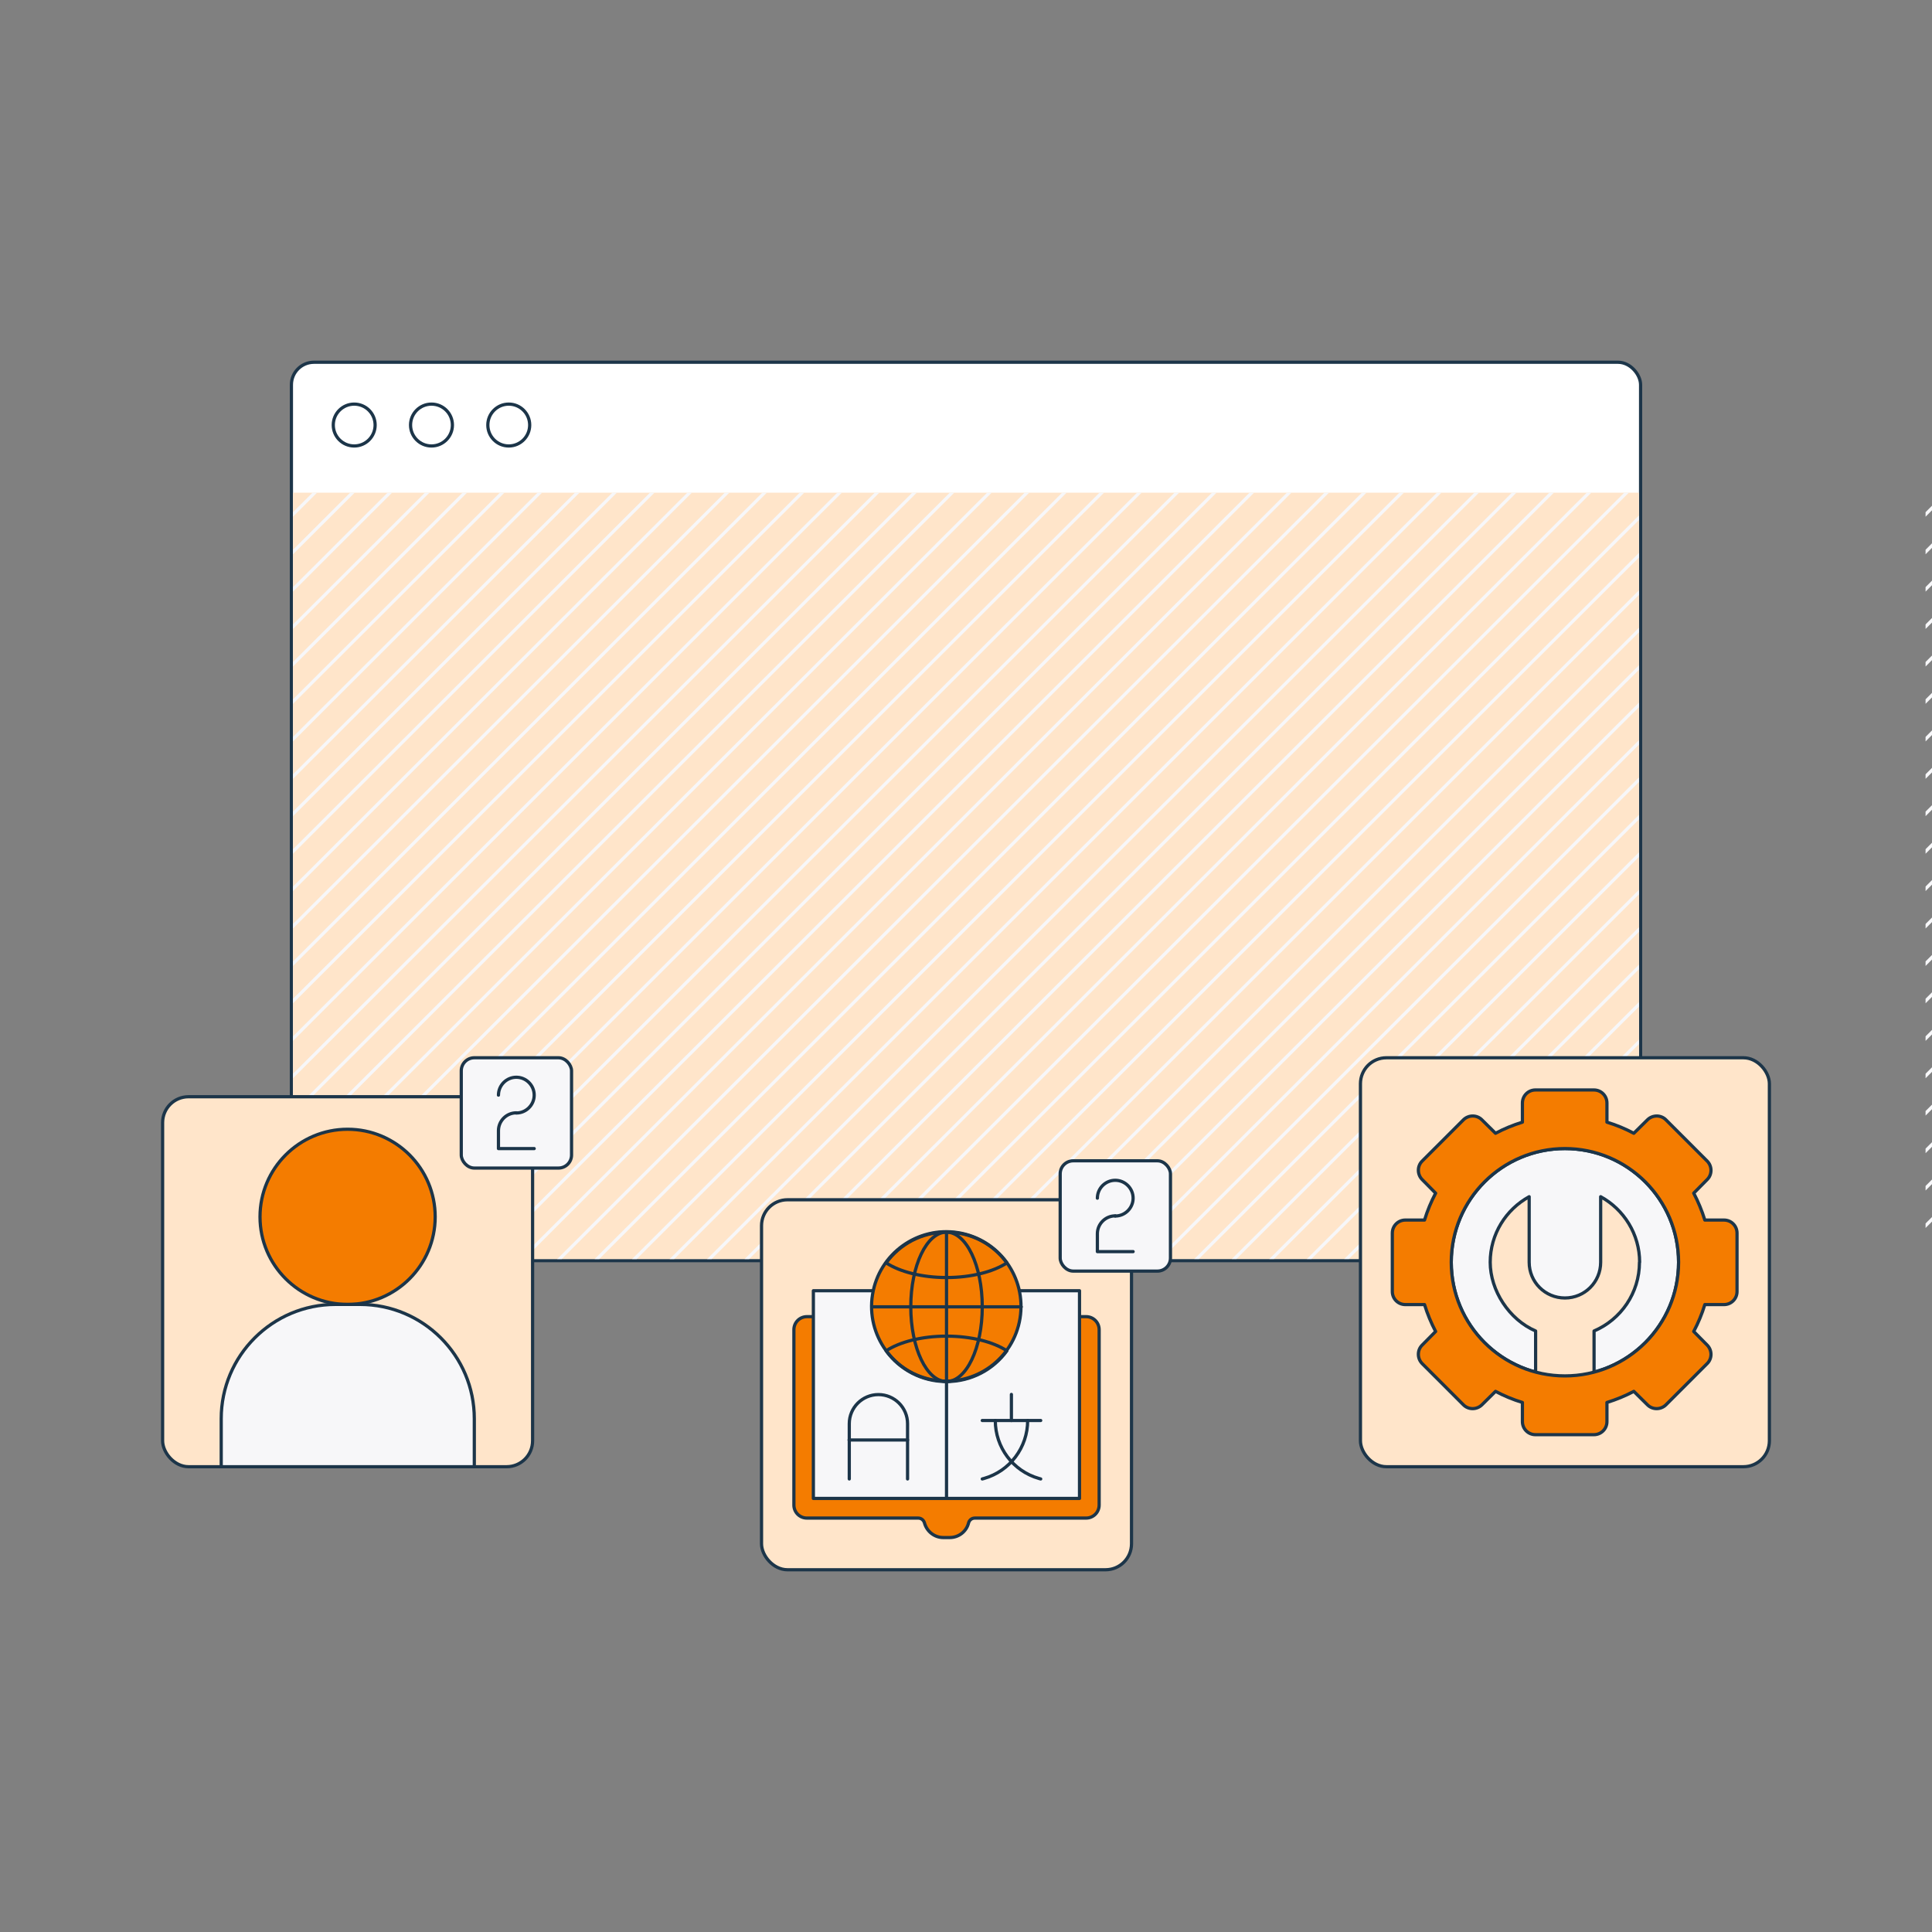 <?xml version="1.0" encoding="UTF-8"?>
<svg xmlns="http://www.w3.org/2000/svg" xmlns:xlink="http://www.w3.org/1999/xlink" id="Layer_1" version="1.1" viewBox="0 0 1200 1200" width="326" height="326">
  <rect x="0" y="0" width="1200" height="1200" fill="#808080" stroke="none"/>
  <defs>
    <style>
      .st0 {
        clip-path: url(#clippath-6);
      }

      .st1 {
        clip-path: url(#clippath-7);
      }

      .st2 {
        stroke: #f7f7f9;
      }

      .st2, .st3, .st4, .st5, .st6, .st7 {
        stroke-width: 2px;
      }

      .st2, .st4, .st8 {
        fill: none;
      }

      .st2, .st6 {
        stroke-miterlimit: 10;
      }

      .st3 {
        fill: #f7f7f9;
      }

      .st3, .st4, .st5, .st6, .st7 {
        stroke: #1c3549;
      }

      .st3, .st4, .st5, .st7 {
        stroke-linecap: round;
        stroke-linejoin: round;
      }

      .st9 {
        clip-path: url(#clippath-4);
      }

      .st10 {
        clip-path: url(#clippath-9);
      }

      .st11 {
        clip-path: url(#clippath-10);
      }

      .st5, .st12 {
        fill: #ffe5ca;
      }

      .st13 {
        clip-path: url(#clippath-11);
      }

      .st6 {
        fill: #fff;
      }

      .st14 {
        clip-path: url(#clippath-1);
      }

      .st15 {
        clip-path: url(#clippath-5);
      }

      .st16 {
        clip-path: url(#clippath-8);
      }

      .st17 {
        clip-path: url(#clippath-3);
      }

      .st7 {
        fill: #f47c00;
      }

      .st18 {
        clip-path: url(#clippath-2);
      }

      .st19 {
        clip-path: url(#clippath);
      }
    </style>
    <clipPath id="clippath">
      <path class="st8" d="M1196,306h836v463c0,7.2-5.8,13-13,13h-810c-7.2,0-13-5.8-13-13v-463Z"/>
    </clipPath>
    <clipPath id="clippath-1">
      <rect class="st8" x="712" y="-127" width="1769.1" height="1302"/>
    </clipPath>
    <clipPath id="clippath-2">
      <path class="st8" d="M1232,342h836v463c0,7.2-5.8,13-13,13h-810c-7.2,0-13-5.8-13-13v-463Z"/>
    </clipPath>
    <clipPath id="clippath-3">
      <rect class="st8" x="748" y="-91" width="1769.1" height="1302"/>
    </clipPath>
    <clipPath id="clippath-4">
      <path class="st8" d="M2210,306h836v463c0,7.2-5.8,13-13,13h-810c-7.2,0-13-5.8-13-13v-463Z"/>
    </clipPath>
    <clipPath id="clippath-5">
      <rect class="st8" x="1726" y="-127" width="1769.1" height="1302"/>
    </clipPath>
    <clipPath id="clippath-6">
      <path class="st8" d="M2246,342h836v463c0,7.2-5.8,13-13,13h-810c-7.2,0-13-5.8-13-13v-463Z"/>
    </clipPath>
    <clipPath id="clippath-7">
      <rect class="st8" x="1762" y="-91" width="1769.1" height="1302"/>
    </clipPath>
    <clipPath id="clippath-8">
      <path class="st8" d="M2282,378h836v463c0,7.2-5.8,13-13,13h-810c-7.2,0-13-5.8-13-13v-463Z"/>
    </clipPath>
    <clipPath id="clippath-9">
      <rect class="st8" x="1798" y="-55" width="1769.1" height="1302"/>
    </clipPath>
    <clipPath id="clippath-10">
      <path class="st8" d="M182,306h836v463c0,7.2-5.8,13-13,13H195c-7.2,0-13-5.8-13-13v-463Z"/>
    </clipPath>
    <clipPath id="clippath-11">
      <rect class="st8" x="-302" y="-127" width="1769.1" height="1302"/>
    </clipPath>
  </defs>
  <g>
    <g class="st19">
      <g class="st14">
        <g>
          <line class="st2" x1="-537.3" y1="1097.5" x2="2170.7" y2="-1607.2"/>
          <line class="st2" x1="-525.6" y1="1109.1" x2="2182.4" y2="-1595.6"/>
          <line class="st2" x1="-514" y1="1120.8" x2="2194" y2="-1584"/>
          <line class="st2" x1="-502.3" y1="1132.4" x2="2205.6" y2="-1572.4"/>
          <line class="st2" x1="-490.7" y1="1144" x2="2217.3" y2="-1560.8"/>
          <line class="st2" x1="-479.1" y1="1155.6" x2="2228.9" y2="-1549.1"/>
          <line class="st2" x1="-467.4" y1="1167.2" x2="2240.6" y2="-1537.5"/>
          <line class="st2" x1="-455.8" y1="1178.9" x2="2252.2" y2="-1525.9"/>
          <line class="st2" x1="-444.2" y1="1190.5" x2="2263.8" y2="-1514.2"/>
          <line class="st2" x1="-432.5" y1="1202.1" x2="2275.5" y2="-1502.6"/>
          <line class="st2" x1="-420.9" y1="1213.8" x2="2287.1" y2="-1491"/>
          <line class="st2" x1="-409.2" y1="1225.4" x2="2298.8" y2="-1479.4"/>
          <line class="st2" x1="-397.6" y1="1237" x2="2310.4" y2="-1467.8"/>
          <line class="st2" x1="-386" y1="1248.6" x2="2322" y2="-1456.1"/>
          <line class="st2" x1="-374.3" y1="1260.2" x2="2333.7" y2="-1444.5"/>
          <line class="st2" x1="-362.7" y1="1271.9" x2="2345.3" y2="-1432.9"/>
          <line class="st2" x1="-351" y1="1283.5" x2="2356.9" y2="-1421.2"/>
          <line class="st2" x1="-339.4" y1="1295.1" x2="2368.6" y2="-1409.6"/>
          <line class="st2" x1="-327.8" y1="1306.8" x2="2380.2" y2="-1398"/>
          <line class="st2" x1="-316.1" y1="1318.4" x2="2391.9" y2="-1386.4"/>
          <line class="st2" x1="-304.5" y1="1330" x2="2403.5" y2="-1374.8"/>
          <line class="st2" x1="-292.9" y1="1341.6" x2="2415.1" y2="-1363.1"/>
          <line class="st2" x1="-281.2" y1="1353.2" x2="2426.8" y2="-1351.5"/>
          <line class="st2" x1="-269.6" y1="1364.9" x2="2438.4" y2="-1339.9"/>
          <line class="st2" x1="-257.9" y1="1376.5" x2="2450.1" y2="-1328.2"/>
          <line class="st2" x1="-246.3" y1="1388.1" x2="2461.7" y2="-1316.6"/>
          <line class="st2" x1="-234.7" y1="1399.8" x2="2473.3" y2="-1305"/>
          <line class="st2" x1="-223" y1="1411.4" x2="2485" y2="-1293.4"/>
          <line class="st2" x1="-211.4" y1="1423" x2="2496.6" y2="-1281.8"/>
          <line class="st2" x1="-199.7" y1="1434.6" x2="2508.2" y2="-1270.1"/>
          <line class="st2" x1="-188.1" y1="1446.2" x2="2519.9" y2="-1258.5"/>
          <line class="st2" x1="-176.5" y1="1457.9" x2="2531.5" y2="-1246.9"/>
          <line class="st2" x1="-164.8" y1="1469.5" x2="2543.2" y2="-1235.2"/>
          <line class="st2" x1="-153.2" y1="1481.1" x2="2554.8" y2="-1223.6"/>
          <line class="st2" x1="-141.5" y1="1492.8" x2="2566.4" y2="-1212"/>
          <line class="st2" x1="-129.9" y1="1504.4" x2="2578.1" y2="-1200.4"/>
          <line class="st2" x1="-118.3" y1="1516" x2="2589.7" y2="-1188.8"/>
          <line class="st2" x1="-106.6" y1="1527.6" x2="2601.4" y2="-1177.1"/>
          <line class="st2" x1="-95" y1="1539.2" x2="2613" y2="-1165.5"/>
          <line class="st2" x1="-83.4" y1="1550.9" x2="2624.6" y2="-1153.9"/>
          <line class="st2" x1="-71.7" y1="1562.5" x2="2636.3" y2="-1142.2"/>
          <line class="st2" x1="-60.1" y1="1574.1" x2="2647.9" y2="-1130.6"/>
          <line class="st2" x1="-48.4" y1="1585.8" x2="2659.6" y2="-1119"/>
          <line class="st2" x1="-36.8" y1="1597.4" x2="2671.2" y2="-1107.4"/>
          <line class="st2" x1="-25.2" y1="1609" x2="2682.8" y2="-1095.8"/>
          <line class="st2" x1="-13.5" y1="1620.6" x2="2694.5" y2="-1084.1"/>
          <line class="st2" x1="-1.9" y1="1632.2" x2="2706.1" y2="-1072.5"/>
          <line class="st2" x1="9.8" y1="1643.9" x2="2717.8" y2="-1060.9"/>
          <line class="st2" x1="21.4" y1="1655.5" x2="2729.4" y2="-1049.2"/>
          <line class="st2" x1="33" y1="1667.1" x2="2741" y2="-1037.6"/>
          <line class="st2" x1="44.7" y1="1678.8" x2="2752.7" y2="-1026"/>
          <line class="st2" x1="56.3" y1="1690.4" x2="2764.3" y2="-1014.4"/>
          <line class="st2" x1="68" y1="1702" x2="2775.9" y2="-1002.8"/>
          <line class="st2" x1="79.6" y1="1713.6" x2="2787.6" y2="-991.1"/>
          <line class="st2" x1="91.2" y1="1725.2" x2="2799.2" y2="-979.5"/>
          <line class="st2" x1="102.9" y1="1736.9" x2="2810.9" y2="-967.9"/>
          <line class="st2" x1="114.5" y1="1748.5" x2="2822.5" y2="-956.2"/>
          <line class="st2" x1="126.1" y1="1760.1" x2="2834.1" y2="-944.6"/>
          <line class="st2" x1="137.8" y1="1771.8" x2="2845.8" y2="-933"/>
          <line class="st2" x1="149.4" y1="1783.4" x2="2857.4" y2="-921.4"/>
          <line class="st2" x1="161.1" y1="1795" x2="2869.1" y2="-909.8"/>
          <line class="st2" x1="172.7" y1="1806.6" x2="2880.7" y2="-898.1"/>
          <line class="st2" x1="184.3" y1="1818.2" x2="2892.3" y2="-886.5"/>
          <line class="st2" x1="196" y1="1829.9" x2="2904" y2="-874.9"/>
          <line class="st2" x1="207.6" y1="1841.5" x2="2915.6" y2="-863.2"/>
          <line class="st2" x1="219.3" y1="1853.1" x2="2927.2" y2="-851.6"/>
          <line class="st2" x1="230.9" y1="1864.8" x2="2938.9" y2="-840"/>
          <line class="st2" x1="242.5" y1="1876.4" x2="2950.5" y2="-828.4"/>
          <line class="st2" x1="254.2" y1="1888" x2="2962.2" y2="-816.8"/>
          <line class="st2" x1="265.8" y1="1899.6" x2="2973.8" y2="-805.1"/>
          <line class="st2" x1="277.5" y1="1911.2" x2="2985.4" y2="-793.5"/>
          <line class="st2" x1="289.1" y1="1922.9" x2="2997.1" y2="-781.9"/>
          <line class="st2" x1="300.7" y1="1934.5" x2="3008.7" y2="-770.2"/>
          <line class="st2" x1="312.4" y1="1946.1" x2="3020.4" y2="-758.6"/>
          <line class="st2" x1="324" y1="1957.8" x2="3032" y2="-747"/>
          <line class="st2" x1="335.6" y1="1969.4" x2="3043.6" y2="-735.4"/>
          <line class="st2" x1="347.3" y1="1981" x2="3055.3" y2="-723.8"/>
          <line class="st2" x1="358.9" y1="1992.6" x2="3066.9" y2="-712.1"/>
          <line class="st2" x1="370.6" y1="2004.2" x2="3078.6" y2="-700.5"/>
          <line class="st2" x1="382.2" y1="2015.9" x2="3090.2" y2="-688.9"/>
          <line class="st2" x1="393.8" y1="2027.5" x2="3101.8" y2="-677.2"/>
          <line class="st2" x1="405.5" y1="2039.1" x2="3113.5" y2="-665.6"/>
          <line class="st2" x1="417.1" y1="2050.8" x2="3125.1" y2="-654"/>
          <line class="st2" x1="428.8" y1="2062.4" x2="3136.8" y2="-642.4"/>
          <line class="st2" x1="440.4" y1="2074" x2="3148.4" y2="-630.8"/>
          <line class="st2" x1="452" y1="2085.6" x2="3160" y2="-619.1"/>
          <line class="st2" x1="463.7" y1="2097.2" x2="3171.7" y2="-607.5"/>
          <line class="st2" x1="475.3" y1="2108.9" x2="3183.3" y2="-595.9"/>
          <line class="st2" x1="487" y1="2120.5" x2="3194.9" y2="-584.2"/>
          <line class="st2" x1="498.6" y1="2132.1" x2="3206.6" y2="-572.6"/>
          <line class="st2" x1="510.2" y1="2143.8" x2="3218.2" y2="-561"/>
          <line class="st2" x1="521.9" y1="2155.4" x2="3229.9" y2="-549.4"/>
          <line class="st2" x1="533.5" y1="2167" x2="3241.5" y2="-537.8"/>
          <line class="st2" x1="545.1" y1="2178.6" x2="3253.1" y2="-526.1"/>
          <line class="st2" x1="556.8" y1="2190.2" x2="3264.8" y2="-514.5"/>
          <line class="st2" x1="568.4" y1="2201.9" x2="3276.4" y2="-502.9"/>
          <line class="st2" x1="580.1" y1="2213.5" x2="3288.1" y2="-491.2"/>
          <line class="st2" x1="591.7" y1="2225.1" x2="3299.7" y2="-479.6"/>
          <line class="st2" x1="603.3" y1="2236.8" x2="3311.3" y2="-468"/>
          <line class="st2" x1="615" y1="2248.4" x2="3323" y2="-456.4"/>
          <line class="st2" x1="626.6" y1="2260" x2="3334.6" y2="-444.8"/>
          <line class="st2" x1="638.3" y1="2271.6" x2="3346.2" y2="-433.1"/>
          <line class="st2" x1="649.9" y1="2283.2" x2="3357.9" y2="-421.5"/>
          <line class="st2" x1="661.5" y1="2294.9" x2="3369.5" y2="-409.9"/>
          <line class="st2" x1="673.2" y1="2306.5" x2="3381.2" y2="-398.2"/>
          <line class="st2" x1="684.8" y1="2318.1" x2="3392.8" y2="-386.6"/>
          <line class="st2" x1="696.5" y1="2329.8" x2="3404.4" y2="-375"/>
          <line class="st2" x1="708.1" y1="2341.4" x2="3416.1" y2="-363.4"/>
          <line class="st2" x1="719.7" y1="2353" x2="3427.7" y2="-351.8"/>
          <line class="st2" x1="731.4" y1="2364.6" x2="3439.4" y2="-340.1"/>
          <line class="st2" x1="743" y1="2376.2" x2="3451" y2="-328.5"/>
          <line class="st2" x1="754.7" y1="2387.9" x2="3462.6" y2="-316.9"/>
          <line class="st2" x1="766.3" y1="2399.5" x2="3474.3" y2="-305.2"/>
          <line class="st2" x1="777.9" y1="2411.1" x2="3485.9" y2="-293.6"/>
          <line class="st2" x1="789.6" y1="2422.8" x2="3497.6" y2="-282"/>
          <line class="st2" x1="801.2" y1="2434.4" x2="3509.2" y2="-270.4"/>
          <line class="st2" x1="812.8" y1="2446" x2="3520.8" y2="-258.8"/>
          <line class="st2" x1="824.5" y1="2457.6" x2="3532.5" y2="-247.1"/>
          <line class="st2" x1="836.1" y1="2469.2" x2="3544.1" y2="-235.5"/>
          <line class="st2" x1="847.8" y1="2480.9" x2="3555.8" y2="-223.9"/>
          <line class="st2" x1="859.4" y1="2492.5" x2="3567.4" y2="-212.2"/>
          <line class="st2" x1="871" y1="2504.1" x2="3579" y2="-200.6"/>
          <line class="st2" x1="882.7" y1="2515.8" x2="3590.7" y2="-189"/>
          <line class="st2" x1="894.3" y1="2527.4" x2="3602.3" y2="-177.4"/>
          <line class="st2" x1="906" y1="2539" x2="3613.9" y2="-165.8"/>
          <line class="st2" x1="917.6" y1="2550.6" x2="3625.6" y2="-154.1"/>
          <line class="st2" x1="929.2" y1="2562.2" x2="3637.2" y2="-142.5"/>
          <line class="st2" x1="940.9" y1="2573.9" x2="3648.9" y2="-130.9"/>
          <line class="st2" x1="952.5" y1="2585.5" x2="3660.5" y2="-119.2"/>
          <line class="st2" x1="964.2" y1="2597.1" x2="3672.1" y2="-107.6"/>
          <line class="st2" x1="975.8" y1="2608.8" x2="3683.8" y2="-96"/>
          <line class="st2" x1="987.4" y1="2620.4" x2="3695.4" y2="-84.4"/>
          <line class="st2" x1="999.1" y1="2632" x2="3707.1" y2="-72.8"/>
          <line class="st2" x1="1010.7" y1="2643.6" x2="3718.7" y2="-61.1"/>
          <line class="st2" x1="1022.3" y1="2655.2" x2="3730.3" y2="-49.5"/>
        </g>
      </g>
    </g>
    <g class="st18">
      <g class="st17">
        <g>
          <line class="st2" x1="-501.3" y1="1133.5" x2="2206.7" y2="-1571.2"/>
          <line class="st2" x1="-489.6" y1="1145.1" x2="2218.4" y2="-1559.6"/>
          <line class="st2" x1="-478" y1="1156.8" x2="2230" y2="-1548"/>
          <line class="st2" x1="-466.3" y1="1168.4" x2="2241.6" y2="-1536.4"/>
          <line class="st2" x1="-454.7" y1="1180" x2="2253.3" y2="-1524.8"/>
          <line class="st2" x1="-443.1" y1="1191.6" x2="2264.9" y2="-1513.1"/>
          <line class="st2" x1="-431.4" y1="1203.2" x2="2276.6" y2="-1501.5"/>
          <line class="st2" x1="-419.8" y1="1214.9" x2="2288.2" y2="-1489.9"/>
          <line class="st2" x1="-408.2" y1="1226.5" x2="2299.8" y2="-1478.2"/>
          <line class="st2" x1="-396.5" y1="1238.1" x2="2311.5" y2="-1466.6"/>
          <line class="st2" x1="-384.9" y1="1249.8" x2="2323.1" y2="-1455"/>
          <line class="st2" x1="-373.2" y1="1261.4" x2="2334.8" y2="-1443.4"/>
          <line class="st2" x1="-361.6" y1="1273" x2="2346.4" y2="-1431.8"/>
          <line class="st2" x1="-350" y1="1284.6" x2="2358" y2="-1420.1"/>
          <line class="st2" x1="-338.3" y1="1296.2" x2="2369.7" y2="-1408.5"/>
          <line class="st2" x1="-326.7" y1="1307.9" x2="2381.3" y2="-1396.9"/>
          <line class="st2" x1="-315" y1="1319.5" x2="2392.9" y2="-1385.2"/>
          <line class="st2" x1="-303.4" y1="1331.1" x2="2404.6" y2="-1373.6"/>
          <line class="st2" x1="-291.8" y1="1342.8" x2="2416.2" y2="-1362"/>
          <line class="st2" x1="-280.1" y1="1354.4" x2="2427.9" y2="-1350.4"/>
          <line class="st2" x1="-268.5" y1="1366" x2="2439.5" y2="-1338.8"/>
          <line class="st2" x1="-256.9" y1="1377.6" x2="2451.1" y2="-1327.1"/>
          <line class="st2" x1="-245.2" y1="1389.2" x2="2462.8" y2="-1315.5"/>
          <line class="st2" x1="-233.6" y1="1400.9" x2="2474.4" y2="-1303.9"/>
          <line class="st2" x1="-221.9" y1="1412.5" x2="2486.1" y2="-1292.2"/>
          <line class="st2" x1="-210.3" y1="1424.1" x2="2497.7" y2="-1280.6"/>
          <line class="st2" x1="-198.7" y1="1435.8" x2="2509.3" y2="-1269"/>
          <line class="st2" x1="-187" y1="1447.4" x2="2521" y2="-1257.4"/>
          <line class="st2" x1="-175.4" y1="1459" x2="2532.6" y2="-1245.8"/>
          <line class="st2" x1="-163.7" y1="1470.6" x2="2544.2" y2="-1234.1"/>
          <line class="st2" x1="-152.1" y1="1482.2" x2="2555.9" y2="-1222.5"/>
          <line class="st2" x1="-140.5" y1="1493.9" x2="2567.5" y2="-1210.9"/>
          <line class="st2" x1="-128.8" y1="1505.5" x2="2579.2" y2="-1199.2"/>
          <line class="st2" x1="-117.2" y1="1517.1" x2="2590.8" y2="-1187.6"/>
          <line class="st2" x1="-105.5" y1="1528.8" x2="2602.4" y2="-1176"/>
          <line class="st2" x1="-93.9" y1="1540.4" x2="2614.1" y2="-1164.4"/>
          <line class="st2" x1="-82.3" y1="1552" x2="2625.7" y2="-1152.8"/>
          <line class="st2" x1="-70.6" y1="1563.6" x2="2637.4" y2="-1141.1"/>
          <line class="st2" x1="-59" y1="1575.2" x2="2649" y2="-1129.5"/>
          <line class="st2" x1="-47.4" y1="1586.9" x2="2660.6" y2="-1117.9"/>
          <line class="st2" x1="-35.7" y1="1598.5" x2="2672.3" y2="-1106.2"/>
          <line class="st2" x1="-24.1" y1="1610.1" x2="2683.9" y2="-1094.6"/>
          <line class="st2" x1="-12.4" y1="1621.8" x2="2695.6" y2="-1083"/>
          <line class="st2" x1="-.8" y1="1633.4" x2="2707.2" y2="-1071.4"/>
          <line class="st2" x1="10.8" y1="1645" x2="2718.8" y2="-1059.8"/>
          <line class="st2" x1="22.5" y1="1656.6" x2="2730.5" y2="-1048.1"/>
          <line class="st2" x1="34.1" y1="1668.2" x2="2742.1" y2="-1036.5"/>
          <line class="st2" x1="45.8" y1="1679.9" x2="2753.8" y2="-1024.9"/>
          <line class="st2" x1="57.4" y1="1691.5" x2="2765.4" y2="-1013.2"/>
          <line class="st2" x1="69" y1="1703.1" x2="2777" y2="-1001.6"/>
          <line class="st2" x1="80.7" y1="1714.8" x2="2788.7" y2="-990"/>
          <line class="st2" x1="92.3" y1="1726.4" x2="2800.3" y2="-978.4"/>
          <line class="st2" x1="104" y1="1738" x2="2811.9" y2="-966.8"/>
          <line class="st2" x1="115.6" y1="1749.6" x2="2823.6" y2="-955.1"/>
          <line class="st2" x1="127.2" y1="1761.2" x2="2835.2" y2="-943.5"/>
          <line class="st2" x1="138.9" y1="1772.9" x2="2846.9" y2="-931.9"/>
          <line class="st2" x1="150.5" y1="1784.5" x2="2858.5" y2="-920.2"/>
          <line class="st2" x1="162.2" y1="1796.1" x2="2870.1" y2="-908.6"/>
          <line class="st2" x1="173.8" y1="1807.8" x2="2881.8" y2="-897"/>
          <line class="st2" x1="185.4" y1="1819.4" x2="2893.4" y2="-885.4"/>
          <line class="st2" x1="197.1" y1="1831" x2="2905.1" y2="-873.8"/>
          <line class="st2" x1="208.7" y1="1842.6" x2="2916.7" y2="-862.1"/>
          <line class="st2" x1="220.3" y1="1854.2" x2="2928.3" y2="-850.5"/>
          <line class="st2" x1="232" y1="1865.9" x2="2940" y2="-838.9"/>
          <line class="st2" x1="243.6" y1="1877.5" x2="2951.6" y2="-827.2"/>
          <line class="st2" x1="255.3" y1="1889.1" x2="2963.2" y2="-815.6"/>
          <line class="st2" x1="266.9" y1="1900.8" x2="2974.9" y2="-804"/>
          <line class="st2" x1="278.5" y1="1912.4" x2="2986.5" y2="-792.4"/>
          <line class="st2" x1="290.2" y1="1924" x2="2998.2" y2="-780.8"/>
          <line class="st2" x1="301.8" y1="1935.6" x2="3009.8" y2="-769.1"/>
          <line class="st2" x1="313.5" y1="1947.2" x2="3021.4" y2="-757.5"/>
          <line class="st2" x1="325.1" y1="1958.9" x2="3033.1" y2="-745.9"/>
          <line class="st2" x1="336.7" y1="1970.5" x2="3044.7" y2="-734.2"/>
          <line class="st2" x1="348.4" y1="1982.1" x2="3056.4" y2="-722.6"/>
          <line class="st2" x1="360" y1="1993.8" x2="3068" y2="-711"/>
          <line class="st2" x1="371.6" y1="2005.4" x2="3079.6" y2="-699.4"/>
          <line class="st2" x1="383.3" y1="2017" x2="3091.3" y2="-687.8"/>
          <line class="st2" x1="394.9" y1="2028.6" x2="3102.9" y2="-676.1"/>
          <line class="st2" x1="406.6" y1="2040.2" x2="3114.6" y2="-664.5"/>
          <line class="st2" x1="418.2" y1="2051.9" x2="3126.2" y2="-652.9"/>
          <line class="st2" x1="429.8" y1="2063.5" x2="3137.8" y2="-641.2"/>
          <line class="st2" x1="441.5" y1="2075.1" x2="3149.5" y2="-629.6"/>
          <line class="st2" x1="453.1" y1="2086.8" x2="3161.1" y2="-618"/>
          <line class="st2" x1="464.8" y1="2098.4" x2="3172.8" y2="-606.4"/>
          <line class="st2" x1="476.4" y1="2110" x2="3184.4" y2="-594.8"/>
          <line class="st2" x1="488" y1="2121.6" x2="3196" y2="-583.1"/>
          <line class="st2" x1="499.7" y1="2133.2" x2="3207.7" y2="-571.5"/>
          <line class="st2" x1="511.3" y1="2144.9" x2="3219.3" y2="-559.9"/>
          <line class="st2" x1="523" y1="2156.5" x2="3230.9" y2="-548.2"/>
          <line class="st2" x1="534.6" y1="2168.1" x2="3242.6" y2="-536.6"/>
          <line class="st2" x1="546.2" y1="2179.8" x2="3254.2" y2="-525"/>
          <line class="st2" x1="557.9" y1="2191.4" x2="3265.9" y2="-513.4"/>
          <line class="st2" x1="569.5" y1="2203" x2="3277.5" y2="-501.8"/>
          <line class="st2" x1="581.1" y1="2214.6" x2="3289.1" y2="-490.1"/>
          <line class="st2" x1="592.8" y1="2226.2" x2="3300.8" y2="-478.5"/>
          <line class="st2" x1="604.4" y1="2237.9" x2="3312.4" y2="-466.9"/>
          <line class="st2" x1="616.1" y1="2249.5" x2="3324.1" y2="-455.2"/>
          <line class="st2" x1="627.7" y1="2261.1" x2="3335.7" y2="-443.6"/>
          <line class="st2" x1="639.3" y1="2272.8" x2="3347.3" y2="-432"/>
          <line class="st2" x1="651" y1="2284.4" x2="3359" y2="-420.4"/>
          <line class="st2" x1="662.6" y1="2296" x2="3370.6" y2="-408.8"/>
          <line class="st2" x1="674.3" y1="2307.6" x2="3382.2" y2="-397.1"/>
          <line class="st2" x1="685.9" y1="2319.2" x2="3393.9" y2="-385.5"/>
          <line class="st2" x1="697.5" y1="2330.9" x2="3405.5" y2="-373.9"/>
          <line class="st2" x1="709.2" y1="2342.5" x2="3417.2" y2="-362.2"/>
          <line class="st2" x1="720.8" y1="2354.1" x2="3428.8" y2="-350.6"/>
          <line class="st2" x1="732.5" y1="2365.8" x2="3440.4" y2="-339"/>
          <line class="st2" x1="744.1" y1="2377.4" x2="3452.1" y2="-327.4"/>
          <line class="st2" x1="755.7" y1="2389" x2="3463.7" y2="-315.8"/>
          <line class="st2" x1="767.4" y1="2400.6" x2="3475.4" y2="-304.1"/>
          <line class="st2" x1="779" y1="2412.2" x2="3487" y2="-292.5"/>
          <line class="st2" x1="790.7" y1="2423.9" x2="3498.6" y2="-280.9"/>
          <line class="st2" x1="802.3" y1="2435.5" x2="3510.3" y2="-269.2"/>
          <line class="st2" x1="813.9" y1="2447.1" x2="3521.9" y2="-257.6"/>
          <line class="st2" x1="825.6" y1="2458.8" x2="3533.6" y2="-246"/>
          <line class="st2" x1="837.2" y1="2470.4" x2="3545.2" y2="-234.4"/>
          <line class="st2" x1="848.8" y1="2482" x2="3556.8" y2="-222.8"/>
          <line class="st2" x1="860.5" y1="2493.6" x2="3568.5" y2="-211.1"/>
          <line class="st2" x1="872.1" y1="2505.2" x2="3580.1" y2="-199.5"/>
          <line class="st2" x1="883.8" y1="2516.9" x2="3591.8" y2="-187.9"/>
          <line class="st2" x1="895.4" y1="2528.5" x2="3603.4" y2="-176.2"/>
          <line class="st2" x1="907" y1="2540.1" x2="3615" y2="-164.6"/>
          <line class="st2" x1="918.7" y1="2551.8" x2="3626.7" y2="-153"/>
          <line class="st2" x1="930.3" y1="2563.4" x2="3638.3" y2="-141.4"/>
          <line class="st2" x1="942" y1="2575" x2="3649.9" y2="-129.8"/>
          <line class="st2" x1="953.6" y1="2586.6" x2="3661.6" y2="-118.1"/>
          <line class="st2" x1="965.2" y1="2598.2" x2="3673.2" y2="-106.5"/>
          <line class="st2" x1="976.9" y1="2609.9" x2="3684.9" y2="-94.9"/>
          <line class="st2" x1="988.5" y1="2621.5" x2="3696.5" y2="-83.2"/>
          <line class="st2" x1="1000.2" y1="2633.1" x2="3708.1" y2="-71.6"/>
          <line class="st2" x1="1011.8" y1="2644.8" x2="3719.8" y2="-60"/>
          <line class="st2" x1="1023.4" y1="2656.4" x2="3731.4" y2="-48.4"/>
          <line class="st2" x1="1035.1" y1="2668" x2="3743.1" y2="-36.8"/>
          <line class="st2" x1="1046.7" y1="2679.6" x2="3754.7" y2="-25.1"/>
          <line class="st2" x1="1058.3" y1="2691.2" x2="3766.3" y2="-13.5"/>
        </g>
      </g>
    </g>
  </g>
  <g>
    <g class="st9">
      <g class="st15">
        <g>
          <line class="st2" x1="476.7" y1="1097.5" x2="3184.7" y2="-1607.2"/>
          <line class="st2" x1="488.4" y1="1109.1" x2="3196.4" y2="-1595.6"/>
          <line class="st2" x1="500" y1="1120.8" x2="3208" y2="-1584"/>
          <line class="st2" x1="511.6" y1="1132.4" x2="3219.6" y2="-1572.4"/>
          <line class="st2" x1="523.3" y1="1144" x2="3231.3" y2="-1560.8"/>
          <line class="st2" x1="534.9" y1="1155.6" x2="3242.9" y2="-1549.1"/>
          <line class="st2" x1="546.6" y1="1167.2" x2="3254.6" y2="-1537.5"/>
          <line class="st2" x1="558.2" y1="1178.9" x2="3266.2" y2="-1525.9"/>
          <line class="st2" x1="569.8" y1="1190.5" x2="3277.8" y2="-1514.2"/>
          <line class="st2" x1="581.5" y1="1202.1" x2="3289.5" y2="-1502.6"/>
          <line class="st2" x1="593.1" y1="1213.8" x2="3301.1" y2="-1491"/>
          <line class="st2" x1="604.8" y1="1225.4" x2="3312.8" y2="-1479.4"/>
          <line class="st2" x1="616.4" y1="1237" x2="3324.4" y2="-1467.8"/>
          <line class="st2" x1="628" y1="1248.6" x2="3336" y2="-1456.1"/>
          <line class="st2" x1="639.7" y1="1260.2" x2="3347.7" y2="-1444.5"/>
          <line class="st2" x1="651.3" y1="1271.9" x2="3359.3" y2="-1432.9"/>
          <line class="st2" x1="663" y1="1283.5" x2="3370.9" y2="-1421.2"/>
          <line class="st2" x1="674.6" y1="1295.1" x2="3382.6" y2="-1409.6"/>
          <line class="st2" x1="686.2" y1="1306.8" x2="3394.2" y2="-1398"/>
          <line class="st2" x1="697.9" y1="1318.4" x2="3405.9" y2="-1386.4"/>
          <line class="st2" x1="709.5" y1="1330" x2="3417.5" y2="-1374.8"/>
          <line class="st2" x1="721.2" y1="1341.6" x2="3429.1" y2="-1363.1"/>
          <line class="st2" x1="732.8" y1="1353.2" x2="3440.8" y2="-1351.5"/>
          <line class="st2" x1="744.4" y1="1364.9" x2="3452.4" y2="-1339.9"/>
          <line class="st2" x1="756.1" y1="1376.5" x2="3464.1" y2="-1328.2"/>
          <line class="st2" x1="767.7" y1="1388.1" x2="3475.7" y2="-1316.6"/>
          <line class="st2" x1="779.3" y1="1399.8" x2="3487.3" y2="-1305"/>
          <line class="st2" x1="791" y1="1411.4" x2="3499" y2="-1293.4"/>
          <line class="st2" x1="802.6" y1="1423" x2="3510.6" y2="-1281.8"/>
          <line class="st2" x1="814.3" y1="1434.6" x2="3522.2" y2="-1270.1"/>
          <line class="st2" x1="825.9" y1="1446.2" x2="3533.9" y2="-1258.5"/>
          <line class="st2" x1="837.5" y1="1457.9" x2="3545.5" y2="-1246.9"/>
          <line class="st2" x1="849.2" y1="1469.5" x2="3557.2" y2="-1235.2"/>
          <line class="st2" x1="860.8" y1="1481.1" x2="3568.8" y2="-1223.6"/>
          <line class="st2" x1="872.5" y1="1492.8" x2="3580.4" y2="-1212"/>
          <line class="st2" x1="884.1" y1="1504.4" x2="3592.1" y2="-1200.4"/>
          <line class="st2" x1="895.7" y1="1516" x2="3603.7" y2="-1188.8"/>
          <line class="st2" x1="907.4" y1="1527.6" x2="3615.4" y2="-1177.1"/>
          <line class="st2" x1="919" y1="1539.2" x2="3627" y2="-1165.5"/>
          <line class="st2" x1="930.7" y1="1550.9" x2="3638.6" y2="-1153.9"/>
          <line class="st2" x1="942.3" y1="1562.5" x2="3650.3" y2="-1142.2"/>
          <line class="st2" x1="953.9" y1="1574.1" x2="3661.9" y2="-1130.6"/>
          <line class="st2" x1="965.6" y1="1585.8" x2="3673.6" y2="-1119"/>
          <line class="st2" x1="977.2" y1="1597.4" x2="3685.2" y2="-1107.4"/>
          <line class="st2" x1="988.8" y1="1609" x2="3696.8" y2="-1095.8"/>
          <line class="st2" x1="1000.5" y1="1620.6" x2="3708.5" y2="-1084.1"/>
          <line class="st2" x1="1012.1" y1="1632.2" x2="3720.1" y2="-1072.5"/>
          <line class="st2" x1="1023.8" y1="1643.9" x2="3731.8" y2="-1060.9"/>
          <line class="st2" x1="1035.4" y1="1655.5" x2="3743.4" y2="-1049.2"/>
          <line class="st2" x1="1047" y1="1667.1" x2="3755" y2="-1037.6"/>
          <line class="st2" x1="1058.7" y1="1678.8" x2="3766.7" y2="-1026"/>
          <line class="st2" x1="1070.3" y1="1690.4" x2="3778.3" y2="-1014.4"/>
          <line class="st2" x1="1082" y1="1702" x2="3789.9" y2="-1002.8"/>
          <line class="st2" x1="1093.6" y1="1713.6" x2="3801.6" y2="-991.1"/>
        </g>
      </g>
    </g>
    <g class="st0">
      <g class="st1">
        <g>
          <line class="st2" x1="512.7" y1="1133.5" x2="3220.7" y2="-1571.2"/>
          <line class="st2" x1="524.4" y1="1145.1" x2="3232.4" y2="-1559.6"/>
          <line class="st2" x1="536" y1="1156.8" x2="3244" y2="-1548"/>
          <line class="st2" x1="547.6" y1="1168.4" x2="3255.6" y2="-1536.4"/>
          <line class="st2" x1="559.3" y1="1180" x2="3267.3" y2="-1524.8"/>
          <line class="st2" x1="570.9" y1="1191.6" x2="3278.9" y2="-1513.1"/>
          <line class="st2" x1="582.6" y1="1203.2" x2="3290.6" y2="-1501.5"/>
          <line class="st2" x1="594.2" y1="1214.9" x2="3302.2" y2="-1489.9"/>
          <line class="st2" x1="605.8" y1="1226.5" x2="3313.8" y2="-1478.2"/>
          <line class="st2" x1="617.5" y1="1238.1" x2="3325.5" y2="-1466.6"/>
          <line class="st2" x1="629.1" y1="1249.8" x2="3337.1" y2="-1455"/>
          <line class="st2" x1="640.8" y1="1261.4" x2="3348.8" y2="-1443.4"/>
          <line class="st2" x1="652.4" y1="1273" x2="3360.4" y2="-1431.8"/>
          <line class="st2" x1="664" y1="1284.6" x2="3372" y2="-1420.1"/>
          <line class="st2" x1="675.7" y1="1296.2" x2="3383.7" y2="-1408.5"/>
          <line class="st2" x1="687.3" y1="1307.9" x2="3395.3" y2="-1396.9"/>
          <line class="st2" x1="699" y1="1319.5" x2="3406.9" y2="-1385.2"/>
          <line class="st2" x1="710.6" y1="1331.1" x2="3418.6" y2="-1373.6"/>
          <line class="st2" x1="722.2" y1="1342.8" x2="3430.2" y2="-1362"/>
          <line class="st2" x1="733.9" y1="1354.4" x2="3441.9" y2="-1350.4"/>
          <line class="st2" x1="745.5" y1="1366" x2="3453.5" y2="-1338.8"/>
          <line class="st2" x1="757.2" y1="1377.6" x2="3465.1" y2="-1327.1"/>
          <line class="st2" x1="768.8" y1="1389.2" x2="3476.8" y2="-1315.5"/>
          <line class="st2" x1="780.4" y1="1400.9" x2="3488.4" y2="-1303.9"/>
          <line class="st2" x1="792.1" y1="1412.5" x2="3500.1" y2="-1292.2"/>
          <line class="st2" x1="803.7" y1="1424.1" x2="3511.7" y2="-1280.6"/>
          <line class="st2" x1="815.3" y1="1435.8" x2="3523.3" y2="-1269"/>
          <line class="st2" x1="827" y1="1447.4" x2="3535" y2="-1257.4"/>
          <line class="st2" x1="838.6" y1="1459" x2="3546.6" y2="-1245.8"/>
          <line class="st2" x1="850.3" y1="1470.6" x2="3558.2" y2="-1234.1"/>
          <line class="st2" x1="861.9" y1="1482.2" x2="3569.9" y2="-1222.5"/>
          <line class="st2" x1="873.5" y1="1493.9" x2="3581.5" y2="-1210.9"/>
          <line class="st2" x1="885.2" y1="1505.5" x2="3593.2" y2="-1199.2"/>
          <line class="st2" x1="896.8" y1="1517.1" x2="3604.8" y2="-1187.6"/>
          <line class="st2" x1="908.5" y1="1528.8" x2="3616.4" y2="-1176"/>
          <line class="st2" x1="920.1" y1="1540.4" x2="3628.1" y2="-1164.4"/>
          <line class="st2" x1="931.7" y1="1552" x2="3639.7" y2="-1152.8"/>
          <line class="st2" x1="943.4" y1="1563.6" x2="3651.4" y2="-1141.1"/>
          <line class="st2" x1="955" y1="1575.2" x2="3663" y2="-1129.5"/>
          <line class="st2" x1="966.7" y1="1586.9" x2="3674.6" y2="-1117.9"/>
          <line class="st2" x1="978.3" y1="1598.5" x2="3686.3" y2="-1106.2"/>
          <line class="st2" x1="989.9" y1="1610.1" x2="3697.9" y2="-1094.6"/>
          <line class="st2" x1="1001.6" y1="1621.8" x2="3709.6" y2="-1083"/>
          <line class="st2" x1="1013.2" y1="1633.4" x2="3721.2" y2="-1071.4"/>
          <line class="st2" x1="1024.8" y1="1645" x2="3732.8" y2="-1059.8"/>
          <line class="st2" x1="1036.5" y1="1656.6" x2="3744.5" y2="-1048.1"/>
          <line class="st2" x1="1048.1" y1="1668.2" x2="3756.1" y2="-1036.5"/>
          <line class="st2" x1="1059.8" y1="1679.9" x2="3767.8" y2="-1024.9"/>
          <line class="st2" x1="1071.4" y1="1691.5" x2="3779.4" y2="-1013.2"/>
          <line class="st2" x1="1083" y1="1703.1" x2="3791" y2="-1001.6"/>
          <line class="st2" x1="1094.7" y1="1714.8" x2="3802.7" y2="-990"/>
        </g>
      </g>
    </g>
    <g class="st16">
      <g class="st10">
        <g>
          <line class="st2" x1="548.7" y1="1169.5" x2="3256.7" y2="-1535.2"/>
          <line class="st2" x1="560.4" y1="1181.1" x2="3268.4" y2="-1523.6"/>
          <line class="st2" x1="572" y1="1192.8" x2="3280" y2="-1512"/>
          <line class="st2" x1="583.6" y1="1204.4" x2="3291.6" y2="-1500.4"/>
          <line class="st2" x1="595.3" y1="1216" x2="3303.3" y2="-1488.8"/>
          <line class="st2" x1="606.9" y1="1227.6" x2="3314.9" y2="-1477.1"/>
          <line class="st2" x1="618.6" y1="1239.2" x2="3326.6" y2="-1465.5"/>
          <line class="st2" x1="630.2" y1="1250.9" x2="3338.2" y2="-1453.9"/>
          <line class="st2" x1="641.8" y1="1262.5" x2="3349.8" y2="-1442.2"/>
          <line class="st2" x1="653.5" y1="1274.1" x2="3361.5" y2="-1430.6"/>
          <line class="st2" x1="665.1" y1="1285.8" x2="3373.1" y2="-1419"/>
          <line class="st2" x1="676.8" y1="1297.4" x2="3384.8" y2="-1407.4"/>
          <line class="st2" x1="688.4" y1="1309" x2="3396.4" y2="-1395.8"/>
          <line class="st2" x1="700" y1="1320.6" x2="3408" y2="-1384.1"/>
          <line class="st2" x1="711.7" y1="1332.2" x2="3419.7" y2="-1372.5"/>
          <line class="st2" x1="723.3" y1="1343.9" x2="3431.3" y2="-1360.9"/>
          <line class="st2" x1="735" y1="1355.5" x2="3442.9" y2="-1349.2"/>
          <line class="st2" x1="746.6" y1="1367.1" x2="3454.6" y2="-1337.6"/>
          <line class="st2" x1="758.2" y1="1378.8" x2="3466.2" y2="-1326"/>
          <line class="st2" x1="769.9" y1="1390.4" x2="3477.9" y2="-1314.4"/>
          <line class="st2" x1="781.5" y1="1402" x2="3489.5" y2="-1302.8"/>
          <line class="st2" x1="793.2" y1="1413.6" x2="3501.1" y2="-1291.1"/>
          <line class="st2" x1="804.8" y1="1425.2" x2="3512.8" y2="-1279.5"/>
          <line class="st2" x1="816.4" y1="1436.9" x2="3524.4" y2="-1267.9"/>
          <line class="st2" x1="828.1" y1="1448.5" x2="3536.1" y2="-1256.2"/>
          <line class="st2" x1="839.7" y1="1460.1" x2="3547.7" y2="-1244.6"/>
          <line class="st2" x1="851.3" y1="1471.8" x2="3559.3" y2="-1233"/>
          <line class="st2" x1="863" y1="1483.4" x2="3571" y2="-1221.4"/>
          <line class="st2" x1="874.6" y1="1495" x2="3582.6" y2="-1209.8"/>
          <line class="st2" x1="886.3" y1="1506.6" x2="3594.2" y2="-1198.1"/>
          <line class="st2" x1="897.9" y1="1518.2" x2="3605.9" y2="-1186.5"/>
          <line class="st2" x1="909.5" y1="1529.9" x2="3617.5" y2="-1174.9"/>
          <line class="st2" x1="921.2" y1="1541.5" x2="3629.2" y2="-1163.2"/>
          <line class="st2" x1="932.8" y1="1553.1" x2="3640.8" y2="-1151.6"/>
          <line class="st2" x1="944.5" y1="1564.8" x2="3652.4" y2="-1140"/>
          <line class="st2" x1="956.1" y1="1576.4" x2="3664.1" y2="-1128.4"/>
          <line class="st2" x1="967.7" y1="1588" x2="3675.7" y2="-1116.8"/>
          <line class="st2" x1="979.4" y1="1599.6" x2="3687.4" y2="-1105.1"/>
          <line class="st2" x1="991" y1="1611.2" x2="3699" y2="-1093.5"/>
          <line class="st2" x1="1002.7" y1="1622.9" x2="3710.6" y2="-1081.9"/>
          <line class="st2" x1="1014.3" y1="1634.5" x2="3722.3" y2="-1070.2"/>
          <line class="st2" x1="1025.9" y1="1646.1" x2="3733.9" y2="-1058.6"/>
          <line class="st2" x1="1037.6" y1="1657.8" x2="3745.6" y2="-1047"/>
          <line class="st2" x1="1049.2" y1="1669.4" x2="3757.2" y2="-1035.4"/>
          <line class="st2" x1="1060.8" y1="1681" x2="3768.8" y2="-1023.8"/>
          <line class="st2" x1="1072.5" y1="1692.6" x2="3780.5" y2="-1012.1"/>
          <line class="st2" x1="1084.1" y1="1704.2" x2="3792.1" y2="-1000.5"/>
          <line class="st2" x1="1095.8" y1="1715.9" x2="3803.8" y2="-988.9"/>
        </g>
      </g>
    </g>
  </g>
  <g>
    <g>
      <rect class="st6" x="181" y="225" width="838" height="558" rx="14" ry="14"/>
      <path class="st12" d="M182,306h836v463c0,7.2-5.8,13-13,13H195c-7.2,0-13-5.8-13-13v-463h0Z"/>
      <g>
        <circle class="st6" cx="268" cy="264" r="13"/>
        <circle class="st6" cx="220" cy="264" r="13"/>
        <circle class="st6" cx="316" cy="264" r="13"/>
      </g>
      <g class="st11">
        <g class="st13">
          <g>
            <line class="st2" x1="-1551.3" y1="1097.5" x2="1156.7" y2="-1607.2"/>
            <line class="st2" x1="-1539.6" y1="1109.1" x2="1168.4" y2="-1595.6"/>
            <line class="st2" x1="-1528" y1="1120.8" x2="1180" y2="-1584"/>
            <line class="st2" x1="-1516.3" y1="1132.4" x2="1191.6" y2="-1572.4"/>
            <line class="st2" x1="-1504.7" y1="1144" x2="1203.3" y2="-1560.8"/>
            <line class="st2" x1="-1493.1" y1="1155.6" x2="1214.9" y2="-1549.1"/>
            <line class="st2" x1="-1481.4" y1="1167.2" x2="1226.6" y2="-1537.5"/>
            <line class="st2" x1="-1469.8" y1="1178.9" x2="1238.2" y2="-1525.9"/>
            <line class="st2" x1="-1458.2" y1="1190.5" x2="1249.8" y2="-1514.2"/>
            <line class="st2" x1="-1446.5" y1="1202.1" x2="1261.5" y2="-1502.6"/>
            <line class="st2" x1="-1434.9" y1="1213.8" x2="1273.1" y2="-1491"/>
            <line class="st2" x1="-1423.2" y1="1225.4" x2="1284.8" y2="-1479.4"/>
            <line class="st2" x1="-1411.6" y1="1237" x2="1296.4" y2="-1467.8"/>
            <line class="st2" x1="-1400" y1="1248.6" x2="1308" y2="-1456.1"/>
            <line class="st2" x1="-1388.3" y1="1260.2" x2="1319.7" y2="-1444.5"/>
            <line class="st2" x1="-1376.7" y1="1271.9" x2="1331.3" y2="-1432.9"/>
            <line class="st2" x1="-1365" y1="1283.5" x2="1342.9" y2="-1421.2"/>
            <line class="st2" x1="-1353.4" y1="1295.1" x2="1354.6" y2="-1409.6"/>
            <line class="st2" x1="-1341.8" y1="1306.8" x2="1366.2" y2="-1398"/>
            <line class="st2" x1="-1330.1" y1="1318.4" x2="1377.9" y2="-1386.4"/>
            <line class="st2" x1="-1318.5" y1="1330" x2="1389.5" y2="-1374.8"/>
            <line class="st2" x1="-1306.8" y1="1341.6" x2="1401.1" y2="-1363.1"/>
            <line class="st2" x1="-1295.2" y1="1353.2" x2="1412.8" y2="-1351.5"/>
            <line class="st2" x1="-1283.6" y1="1364.9" x2="1424.4" y2="-1339.9"/>
            <line class="st2" x1="-1271.9" y1="1376.5" x2="1436.1" y2="-1328.2"/>
            <line class="st2" x1="-1260.3" y1="1388.1" x2="1447.7" y2="-1316.6"/>
            <line class="st2" x1="-1248.7" y1="1399.8" x2="1459.3" y2="-1305"/>
            <line class="st2" x1="-1237" y1="1411.4" x2="1471" y2="-1293.4"/>
            <line class="st2" x1="-1225.4" y1="1423" x2="1482.6" y2="-1281.8"/>
            <line class="st2" x1="-1213.7" y1="1434.6" x2="1494.2" y2="-1270.1"/>
            <line class="st2" x1="-1202.1" y1="1446.2" x2="1505.9" y2="-1258.5"/>
            <line class="st2" x1="-1190.5" y1="1457.9" x2="1517.5" y2="-1246.9"/>
            <line class="st2" x1="-1178.8" y1="1469.5" x2="1529.2" y2="-1235.2"/>
            <line class="st2" x1="-1167.2" y1="1481.1" x2="1540.8" y2="-1223.6"/>
            <line class="st2" x1="-1155.5" y1="1492.8" x2="1552.4" y2="-1212"/>
            <line class="st2" x1="-1143.9" y1="1504.4" x2="1564.1" y2="-1200.4"/>
            <line class="st2" x1="-1132.3" y1="1516" x2="1575.7" y2="-1188.8"/>
            <line class="st2" x1="-1120.6" y1="1527.6" x2="1587.4" y2="-1177.1"/>
            <line class="st2" x1="-1109" y1="1539.2" x2="1599" y2="-1165.5"/>
            <line class="st2" x1="-1097.3" y1="1550.9" x2="1610.6" y2="-1153.9"/>
            <line class="st2" x1="-1085.7" y1="1562.5" x2="1622.3" y2="-1142.2"/>
            <line class="st2" x1="-1074.1" y1="1574.1" x2="1633.9" y2="-1130.6"/>
            <line class="st2" x1="-1062.4" y1="1585.8" x2="1645.6" y2="-1119"/>
            <line class="st2" x1="-1050.8" y1="1597.4" x2="1657.2" y2="-1107.4"/>
            <line class="st2" x1="-1039.2" y1="1609" x2="1668.8" y2="-1095.8"/>
            <line class="st2" x1="-1027.5" y1="1620.6" x2="1680.5" y2="-1084.1"/>
            <line class="st2" x1="-1015.9" y1="1632.2" x2="1692.1" y2="-1072.5"/>
            <line class="st2" x1="-1004.2" y1="1643.9" x2="1703.8" y2="-1060.9"/>
            <line class="st2" x1="-992.6" y1="1655.5" x2="1715.4" y2="-1049.2"/>
            <line class="st2" x1="-981" y1="1667.1" x2="1727" y2="-1037.6"/>
            <line class="st2" x1="-969.3" y1="1678.8" x2="1738.7" y2="-1026"/>
            <line class="st2" x1="-957.7" y1="1690.4" x2="1750.3" y2="-1014.4"/>
            <line class="st2" x1="-946" y1="1702" x2="1761.9" y2="-1002.8"/>
            <line class="st2" x1="-934.4" y1="1713.6" x2="1773.6" y2="-991.1"/>
            <line class="st2" x1="-922.8" y1="1725.2" x2="1785.2" y2="-979.5"/>
            <line class="st2" x1="-911.1" y1="1736.9" x2="1796.9" y2="-967.9"/>
            <line class="st2" x1="-899.5" y1="1748.5" x2="1808.5" y2="-956.2"/>
            <line class="st2" x1="-887.8" y1="1760.1" x2="1820.1" y2="-944.6"/>
            <line class="st2" x1="-876.2" y1="1771.8" x2="1831.8" y2="-933"/>
            <line class="st2" x1="-864.6" y1="1783.4" x2="1843.4" y2="-921.4"/>
            <line class="st2" x1="-852.9" y1="1795" x2="1855.1" y2="-909.8"/>
            <line class="st2" x1="-841.3" y1="1806.6" x2="1866.7" y2="-898.1"/>
            <line class="st2" x1="-829.7" y1="1818.2" x2="1878.3" y2="-886.5"/>
            <line class="st2" x1="-818" y1="1829.9" x2="1890" y2="-874.9"/>
            <line class="st2" x1="-806.4" y1="1841.5" x2="1901.6" y2="-863.2"/>
            <line class="st2" x1="-794.7" y1="1853.1" x2="1913.2" y2="-851.6"/>
            <line class="st2" x1="-783.1" y1="1864.8" x2="1924.9" y2="-840"/>
            <line class="st2" x1="-771.5" y1="1876.4" x2="1936.5" y2="-828.4"/>
            <line class="st2" x1="-759.8" y1="1888" x2="1948.2" y2="-816.8"/>
            <line class="st2" x1="-748.2" y1="1899.6" x2="1959.8" y2="-805.1"/>
            <line class="st2" x1="-736.5" y1="1911.2" x2="1971.4" y2="-793.5"/>
            <line class="st2" x1="-724.9" y1="1922.9" x2="1983.1" y2="-781.9"/>
            <line class="st2" x1="-713.3" y1="1934.5" x2="1994.7" y2="-770.2"/>
            <line class="st2" x1="-701.6" y1="1946.1" x2="2006.4" y2="-758.6"/>
            <line class="st2" x1="-690" y1="1957.8" x2="2018" y2="-747"/>
            <line class="st2" x1="-678.3" y1="1969.4" x2="2029.6" y2="-735.4"/>
            <line class="st2" x1="-666.7" y1="1981" x2="2041.3" y2="-723.8"/>
            <line class="st2" x1="-655.1" y1="1992.6" x2="2052.9" y2="-712.1"/>
            <line class="st2" x1="-643.4" y1="2004.2" x2="2064.6" y2="-700.5"/>
            <line class="st2" x1="-631.8" y1="2015.9" x2="2076.2" y2="-688.9"/>
            <line class="st2" x1="-620.2" y1="2027.5" x2="2087.8" y2="-677.2"/>
            <line class="st2" x1="-608.5" y1="2039.1" x2="2099.5" y2="-665.6"/>
            <line class="st2" x1="-596.9" y1="2050.8" x2="2111.1" y2="-654"/>
            <line class="st2" x1="-585.2" y1="2062.4" x2="2122.8" y2="-642.4"/>
            <line class="st2" x1="-573.6" y1="2074" x2="2134.4" y2="-630.8"/>
            <line class="st2" x1="-562" y1="2085.6" x2="2146" y2="-619.1"/>
            <line class="st2" x1="-550.3" y1="2097.2" x2="2157.7" y2="-607.5"/>
            <line class="st2" x1="-538.7" y1="2108.9" x2="2169.3" y2="-595.9"/>
            <line class="st2" x1="-527" y1="2120.5" x2="2180.9" y2="-584.2"/>
            <line class="st2" x1="-515.4" y1="2132.1" x2="2192.6" y2="-572.6"/>
            <line class="st2" x1="-503.8" y1="2143.8" x2="2204.2" y2="-561"/>
            <line class="st2" x1="-492.1" y1="2155.4" x2="2215.9" y2="-549.4"/>
            <line class="st2" x1="-480.5" y1="2167" x2="2227.5" y2="-537.8"/>
            <line class="st2" x1="-468.8" y1="2178.6" x2="2239.1" y2="-526.1"/>
            <line class="st2" x1="-457.2" y1="2190.2" x2="2250.8" y2="-514.5"/>
            <line class="st2" x1="-445.6" y1="2201.9" x2="2262.4" y2="-502.9"/>
            <line class="st2" x1="-433.9" y1="2213.5" x2="2274.1" y2="-491.2"/>
            <line class="st2" x1="-422.3" y1="2225.1" x2="2285.7" y2="-479.6"/>
            <line class="st2" x1="-410.7" y1="2236.8" x2="2297.3" y2="-468"/>
            <line class="st2" x1="-399" y1="2248.4" x2="2309" y2="-456.4"/>
            <line class="st2" x1="-387.4" y1="2260" x2="2320.6" y2="-444.8"/>
            <line class="st2" x1="-375.7" y1="2271.6" x2="2332.2" y2="-433.1"/>
            <line class="st2" x1="-364.1" y1="2283.2" x2="2343.9" y2="-421.5"/>
            <line class="st2" x1="-352.5" y1="2294.9" x2="2355.5" y2="-409.9"/>
            <line class="st2" x1="-340.8" y1="2306.5" x2="2367.2" y2="-398.2"/>
            <line class="st2" x1="-329.2" y1="2318.1" x2="2378.8" y2="-386.6"/>
            <line class="st2" x1="-317.5" y1="2329.8" x2="2390.4" y2="-375"/>
            <line class="st2" x1="-305.9" y1="2341.4" x2="2402.1" y2="-363.4"/>
            <line class="st2" x1="-294.3" y1="2353" x2="2413.7" y2="-351.8"/>
            <line class="st2" x1="-282.6" y1="2364.6" x2="2425.4" y2="-340.1"/>
            <line class="st2" x1="-271" y1="2376.2" x2="2437" y2="-328.5"/>
            <line class="st2" x1="-259.4" y1="2387.9" x2="2448.6" y2="-316.9"/>
            <line class="st2" x1="-247.7" y1="2399.5" x2="2460.3" y2="-305.2"/>
            <line class="st2" x1="-236.1" y1="2411.1" x2="2471.9" y2="-293.6"/>
            <line class="st2" x1="-224.4" y1="2422.8" x2="2483.6" y2="-282"/>
            <line class="st2" x1="-212.8" y1="2434.4" x2="2495.2" y2="-270.4"/>
            <line class="st2" x1="-201.2" y1="2446" x2="2506.8" y2="-258.8"/>
            <line class="st2" x1="-189.5" y1="2457.6" x2="2518.5" y2="-247.1"/>
            <line class="st2" x1="-177.9" y1="2469.2" x2="2530.1" y2="-235.5"/>
            <line class="st2" x1="-166.2" y1="2480.9" x2="2541.8" y2="-223.9"/>
            <line class="st2" x1="-154.6" y1="2492.5" x2="2553.4" y2="-212.2"/>
            <line class="st2" x1="-143" y1="2504.1" x2="2565" y2="-200.6"/>
            <line class="st2" x1="-131.3" y1="2515.8" x2="2576.7" y2="-189"/>
            <line class="st2" x1="-119.7" y1="2527.4" x2="2588.3" y2="-177.4"/>
            <line class="st2" x1="-108" y1="2539" x2="2599.9" y2="-165.8"/>
            <line class="st2" x1="-96.4" y1="2550.6" x2="2611.6" y2="-154.1"/>
            <line class="st2" x1="-84.8" y1="2562.2" x2="2623.2" y2="-142.5"/>
            <line class="st2" x1="-73.1" y1="2573.9" x2="2634.9" y2="-130.9"/>
            <line class="st2" x1="-61.5" y1="2585.5" x2="2646.5" y2="-119.2"/>
            <line class="st2" x1="-49.9" y1="2597.1" x2="2658.1" y2="-107.6"/>
            <line class="st2" x1="-38.2" y1="2608.8" x2="2669.8" y2="-96"/>
            <line class="st2" x1="-26.6" y1="2620.4" x2="2681.4" y2="-84.4"/>
            <line class="st2" x1="-14.9" y1="2632" x2="2693.1" y2="-72.8"/>
            <line class="st2" x1="-3.3" y1="2643.6" x2="2704.7" y2="-61.1"/>
            <line class="st2" x1="8.3" y1="2655.2" x2="2716.3" y2="-49.5"/>
          </g>
        </g>
      </g>
    </g>
    <g>
      <rect class="st5" x="101" y="681.2" width="229.8" height="229.8" rx="16.1" ry="16.1"/>
      <circle class="st7" cx="215.9" cy="755.8" r="54.4"/>
      <path class="st3" d="M208.3,810.2h15.3c39.2,0,71,31.8,71,71v29.8h-157.2v-29.8c0-39.2,31.8-71,71-71Z"/>
      <g>
        <rect class="st3" x="286.5" y="657" width="68.5" height="68.5" rx="8.1" ry="8.1"/>
        <g>
          <path class="st4" d="M309.6,680.2h0c0-6.1,5-11.1,11.1-11.1h0c6.1,0,11.1,5,11.1,11.1h0c0,6.1-5,11.1-11.1,11.1h0"/>
          <path class="st4" d="M331.8,713.4h-22.2v-11.1c0-6.1,5-11.1,11.1-11.1h0"/>
        </g>
      </g>
    </g>
    <g>
      <rect class="st5" x="473" y="745.2" width="229.8" height="229.8" rx="16.1" ry="16.1"/>
      <g>
        <path class="st7" d="M674.6,817.8h-173.4c-4.5,0-8.1,3.6-8.1,8.1v108.9c0,4.5,3.6,8.1,8.1,8.1h69.1c1.8,0,3.4,1.2,3.9,3,1.4,5.2,6.1,9.1,11.7,9.1h4c5.6,0,10.4-3.8,11.7-9.1.5-1.8,2-3,3.9-3h69.1c4.5,0,8.1-3.6,8.1-8.1v-108.9c0-4.5-3.6-8.1-8.1-8.1h0Z"/>
        <path class="st3" d="M616.1,930.7h-110.9v-129h165.3v129h-65"/>
        <g>
          <circle class="st7" cx="587.9" cy="811.7" r="46.4" transform="translate(-307.5 1262) rotate(-80.8)"/>
          <polyline class="st4" points="587.9 765.3 587.9 858.1 587.9 930.7"/>
          <line class="st4" x1="634.3" y1="811.7" x2="541.5" y2="811.7"/>
          <ellipse class="st4" cx="587.9" cy="811.7" rx="22.2" ry="46.4"/>
          <path class="st4" d="M625.4,784.4c-8.4,5.5-22.1,9.1-37.5,9.1s-29-3.6-37.5-9.1c8.4-11.6,22.1-19.1,37.5-19.1s29.1,7.5,37.5,19.1Z"/>
          <path class="st4" d="M625.4,839c-8.4,11.6-22.1,19.1-37.5,19.1s-29.1-7.5-37.5-19.1c8.4-5.5,22.1-9.1,37.5-9.1s29.1,3.6,37.5,9.1Z"/>
        </g>
        <path class="st4" d="M563.7,918.6v-34.3c0-10-8.1-18.1-18.1-18.1h0c-10,0-18.1,8.1-18.1,18.1v34.3"/>
        <g>
          <line class="st4" x1="610.1" y1="882.3" x2="646.4" y2="882.3"/>
          <path class="st4" d="M610.1,918.6l1.1-.3c16.1-4.6,27.1-19.3,27.1-36h0"/>
          <path class="st4" d="M646.4,918.6l-1.1-.3c-16.1-4.6-27.1-19.3-27.1-36h0"/>
          <line class="st4" x1="628.2" y1="882.3" x2="628.2" y2="866.1"/>
        </g>
        <line class="st4" x1="527.4" y1="894.4" x2="563.7" y2="894.4"/>
      </g>
      <g>
        <rect class="st3" x="658.5" y="721" width="68.5" height="68.5" rx="8.1" ry="8.1"/>
        <g>
          <path class="st4" d="M681.6,744.2h0c0-6.1,5-11.1,11.1-11.1h0c6.1,0,11.1,5,11.1,11.1h0c0,6.1-5,11.1-11.1,11.1h0"/>
          <path class="st4" d="M703.8,777.4h-22.2v-11.1c0-6.1,5-11.1,11.1-11.1h0"/>
        </g>
      </g>
    </g>
    <g>
      <rect class="st5" x="845" y="657" width="254" height="254" rx="16.1" ry="16.1"/>
      <circle class="st3" cx="972" cy="784" r="70.6"/>
      <path class="st5" d="M1018.4,784c0-17.5-9.8-32.8-24.2-40.7v40.7c0,12.3-9.9,22.2-22.2,22.2s-22.2-9.9-22.2-22.2v-40.7c-14.4,7.9-24.2,23.2-24.2,40.7s11.7,35.6,28.2,42.7v36h36.3v-36c16.6-7.1,28.2-23.5,28.2-42.7h0Z"/>
      <path class="st7" d="M1070.8,757.8h-11.9c-1.8-5.8-4.1-11.4-6.9-16.7l8.4-8.5c3.1-3.1,3.1-8.2,0-11.4l-25.7-25.7c-3.1-3.1-8.2-3.1-11.4,0l-8.5,8.4c-5.3-2.8-10.8-5.1-16.7-6.9v-11.9c0-4.5-3.6-8.1-8.1-8.1h-36.3c-4.5,0-8.1,3.6-8.1,8.1v11.9c-5.8,1.8-11.4,4.1-16.7,6.9l-8.5-8.4c-3.1-3.1-8.2-3.1-11.4,0l-25.7,25.7c-3.1,3.1-3.1,8.2,0,11.4l8.4,8.5c-2.8,5.3-5.1,10.8-6.9,16.7h-11.9c-4.5,0-8.1,3.6-8.1,8.1v36.3c0,4.5,3.6,8.1,8.1,8.1h11.9c1.8,5.8,4.1,11.4,6.9,16.7l-8.4,8.5c-3.1,3.1-3.1,8.2,0,11.4l25.7,25.7c3.1,3.1,8.2,3.1,11.4,0l8.5-8.4c5.3,2.8,10.8,5.1,16.7,6.9v11.9c0,4.5,3.6,8.1,8.1,8.1h36.3c4.5,0,8.1-3.6,8.1-8.1v-11.9c5.8-1.8,11.4-4.1,16.7-6.9l8.5,8.4c3.1,3.1,8.2,3.1,11.4,0l25.7-25.7c3.1-3.1,3.1-8.2,0-11.4l-8.4-8.5c2.8-5.3,5.1-10.8,6.9-16.7h11.9c4.5,0,8.1-3.6,8.1-8.1v-36.3c0-4.5-3.6-8.1-8.1-8.1ZM972,854.6c-39,0-70.6-31.6-70.6-70.6s31.6-70.6,70.6-70.6,70.6,31.6,70.6,70.6-31.6,70.6-70.6,70.6Z"/>
    </g>
  </g>
</svg>
